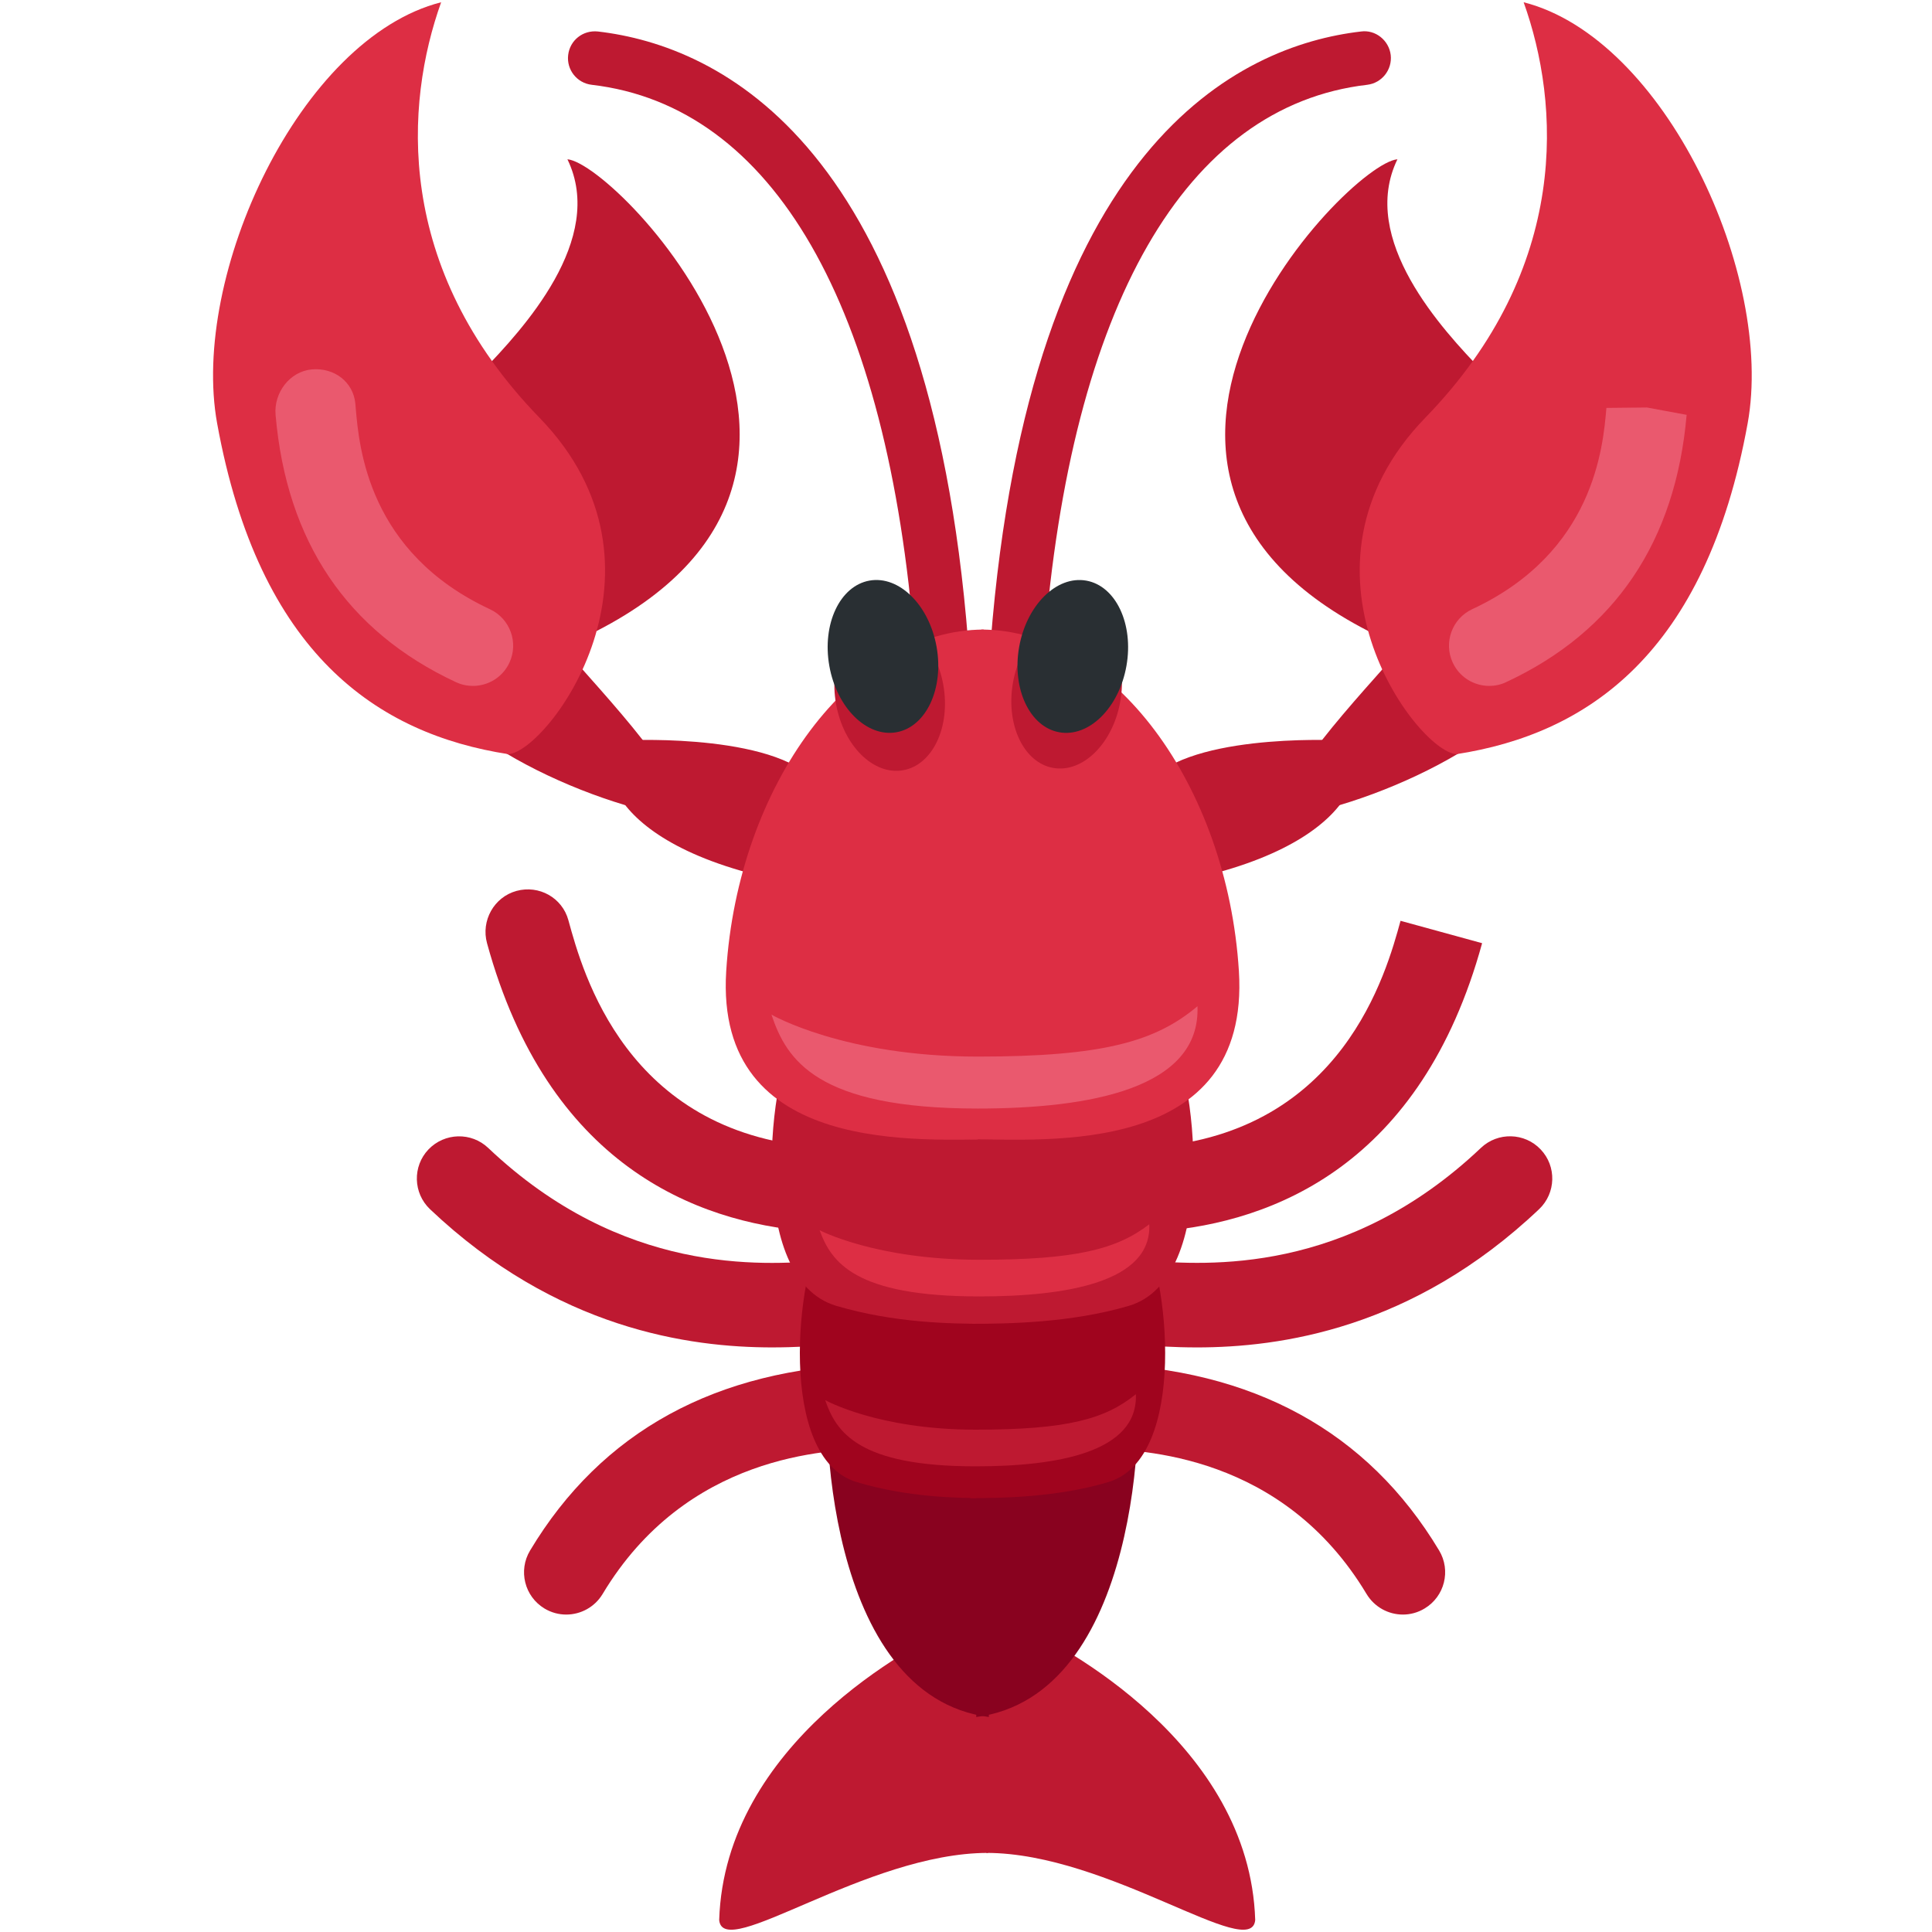 <svg xmlns="http://www.w3.org/2000/svg" viewBox="0 0 36 36"><path fill="#BE1931" d="M15.137 22.946l-.064-.003c-2.111-.169-4.866-1.238-5.998-5.368-.115-.419.13-.859.549-.974.42-.115.852.126.967.545l.003.011c.267.973 1.078 3.931 4.605 4.214.434.035.757.414.722.848-.033.415-.378.727-.784.727zm-4.586 7.139c-.138 0-.277-.036-.404-.112-.373-.224-.494-.708-.27-1.081 1.331-2.22 3.468-3.389 6.35-3.475.426.014.798.329.811.764.013.435-.329.798-.764.811-.861.026-3.483.104-5.046 2.711-.148.245-.409.382-.677.382z"/><path fill="#BE1931" d="M14.39 25.107c-1.542 0-4.02-.34-6.377-2.575-.315-.299-.329-.798-.03-1.113.301-.315.799-.328 1.114-.029 2.502 2.373 5.106 2.182 6.219 2.102l.197-.014c.438-.023.808.302.836.736.027.435-.302.809-.736.836l-.182.013c-.262.019-.616.044-1.041.044zm7.164-2.161c-.406 0-.751-.312-.784-.726-.035-.434.289-.812.723-.848 3.526-.282 4.338-3.242 4.604-4.214l1.52.417c-1.133 4.129-3.888 5.199-5.999 5.368-.021.002-.043.003-.064.003zm4.587 7.139c-.268 0-.528-.137-.677-.383-1.563-2.606-4.185-2.685-5.046-2.711-.435-.013-.777-.376-.764-.811.013-.435.383-.764.811-.764 2.882.086 5.019 1.255 6.351 3.475.224.373.103.857-.271 1.081-.127.077-.267.113-.404.113z"/><path fill="#BE1931" d="M22.302 25.107c-.426 0-.779-.025-1.04-.045l-.183-.013c-.435-.027-.764-.401-.736-.836.027-.434.405-.768.836-.736l.197.014c1.111.08 3.717.271 6.219-2.102.315-.299.815-.286 1.113.029.3.315.286.814-.029 1.113-2.358 2.237-4.835 2.576-6.377 2.576zM8.983 6.922c.752-.779 2.316-2.461 1.59-3.954.949.077 6.757 6.159-.06 9.073-1.072-.137-1.53-5.119-1.53-5.119zm8.772 23.394c-.726.329-4.25 2.171-4.354 5.46.069.789 2.73-1.25 5.01-1.25v-3.454l-.656-.756z"/><path fill="#BE1931" d="M19.035 30.316c.726.329 4.25 2.171 4.354 5.46-.069.789-2.73-1.25-5.01-1.25v-3.454l.656-.756zm-11.4-18.303c.133 1.429 2.975 2.889 5.023 3.227.262-.57-1.354-2.237-2.227-3.246-.488-.564-.701-1.904-2.185-1.321s-.611 1.34-.611 1.34z"/><path fill="#BE1931" d="M11.742 13.793c-.655 0-.83 1.754 2.489 2.544s1.56-.878 1.048-1.667c-.656-1.009-3.537-.877-3.537-.877z"/><path fill="#89021F" d="M15.465 25.382c-.187.987-.075 6.217 2.961 6.612v-7.006l-2.961.394z"/><path fill="#BE1931" d="M27.629 6.922c-.752-.779-2.316-2.461-1.59-3.954-.949.077-6.757 6.159.06 9.073 1.072-.137 1.53-5.119 1.53-5.119z"/><path fill="#BE1931" d="M28.976 12.013c-.133 1.429-2.975 2.889-5.023 3.227-.262-.57 1.354-2.237 2.227-3.246.488-.564.701-1.904 2.185-1.321s.611 1.34.611 1.34z"/><path fill="#BE1931" d="M24.87 13.793c.655 0 .83 1.754-2.489 2.544s-1.56-.878-1.048-1.667c.655-1.009 3.537-.877 3.537-.877z"/><path fill="#DD2E44" d="M28.391.042c2.633.67 4.675 5.092 4.174 7.847-.782 4.302-2.992 5.787-5.428 6.164-.748-.058-3.293-3.474-.576-6.272s2.505-5.856 1.83-7.739z"/><path fill="#BE1931" d="M17.541 12.5c-.258 0-.478-.199-.498-.461-.498-6.35-2.635-10.064-6.018-10.459-.274-.032-.471-.28-.438-.555.032-.273.274-.468.555-.438 2.264.264 6.17 2.093 6.898 11.374.021.275-.184.516-.459.538l-.04.001zm1.418 0l-.04-.001c-.275-.021-.481-.262-.459-.538C19.188 2.68 23.095.851 25.359.587c.27-.038.522.164.555.438.031.274-.165.523-.439.555-3.383.395-5.52 4.109-6.018 10.459-.02.262-.239.461-.498.461z"/><path fill="#A0041E" d="M18.381 23.04c0 1 .019 3.326.019 4.876-.576 0-1.491-.016-2.438-.3-1.497-.45-1.113-3.901-.614-4.701l3.033.125z"/><path fill="#BE1931" d="M18.335 19.239c0 1.113.022 3.702.022 5.428-.655 0-1.696-.017-2.773-.334-1.703-.501-1.266-4.342-.699-5.233l3.45.139z"/><path fill="#DD2E44" d="M18.335 11.731c0 2.169.279 8.822.279 9.497-1.397 0-5.301.337-5.082-3.134.218-3.47 2.358-6.363 4.803-6.363z"/><path fill="#89021F" d="M21.152 25.382c.187.987.075 6.217-2.961 6.612v-7.006l2.961.394z"/><path fill="#A0041E" d="M18.235 23.04c0 1-.152 3.326-.152 4.876.576 0 1.624-.016 2.57-.3 1.497-.45 1.113-3.901.614-4.701l-3.032.125z"/><path fill="#BE1931" d="M18.282 19.239c0 1.113-.165 3.702-.165 5.428.655 0 1.84-.017 2.916-.334 1.703-.501 1.266-4.342.699-5.233l-3.45.139z"/><path fill="#DD2E44" d="M18.282 11.731c0 2.169-.21 8.822-.21 9.497 1.397 0 5.231.337 5.013-3.134s-2.358-6.363-4.803-6.363zM8.22.042c-2.633.67-4.675 5.092-4.174 7.847.782 4.302 2.992 5.787 5.428 6.164.748-.058 3.293-3.474.576-6.272S7.546 1.925 8.22.042z"/><ellipse transform="rotate(-10.068 16.574 12.941)" fill="#BE1931" cx="16.578" cy="12.94" rx="1.015" ry="1.435"/><ellipse transform="rotate(-79.939 19.875 12.896)" fill="#BE1931" cx="19.875" cy="12.896" rx="1.435" ry="1.015"/><ellipse transform="rotate(-10.068 16.45 12.233)" fill="#292F33" cx="16.453" cy="12.232" rx="1.015" ry="1.435"/><ellipse transform="rotate(-79.939 19.99 12.232)" fill="#292F33" cx="19.99" cy="12.232" rx="1.435" ry="1.015"/><path fill="#EA596E" d="M14.375 18.906c.281.844.844 1.75 3.844 1.75 2.094 0 4.156-.375 4.094-1.906-.781.656-1.75.938-4.094.938-2.5 0-3.844-.782-3.844-.782z"/><path fill="#DD2E44" d="M15.272 22.923c.218.595.653 1.234 2.975 1.234 1.62 0 3.217-.264 3.168-1.344-.605.463-1.354.661-3.168.661-1.935-.001-2.975-.551-2.975-.551z"/><path fill="#BE1931" d="M15.376 26.089c.205.595.615 1.234 2.803 1.234 1.527 0 3.031-.264 2.986-1.344-.57.463-1.276.661-2.986.661-1.823 0-2.803-.551-2.803-.551z"/><path fill="#EA596E" d="M8.812 12.781c-.106 0-.214-.022-.316-.07-2.026-.944-3.157-2.62-3.361-4.98-.036-.412.265-.812.677-.848.413-.036.773.231.81.643l.006.076c.064.737.233 2.693 2.501 3.75.375.175.538.621.363.997-.127.272-.397.432-.68.432zm18.938 0c-.282 0-.553-.16-.68-.433-.175-.375-.013-.822.363-.997 2.268-1.057 2.437-3.013 2.5-3.75l.754-.008.741.137c-.205 2.36-1.336 4.036-3.362 4.98-.102.049-.21.071-.316.071z"/></svg>